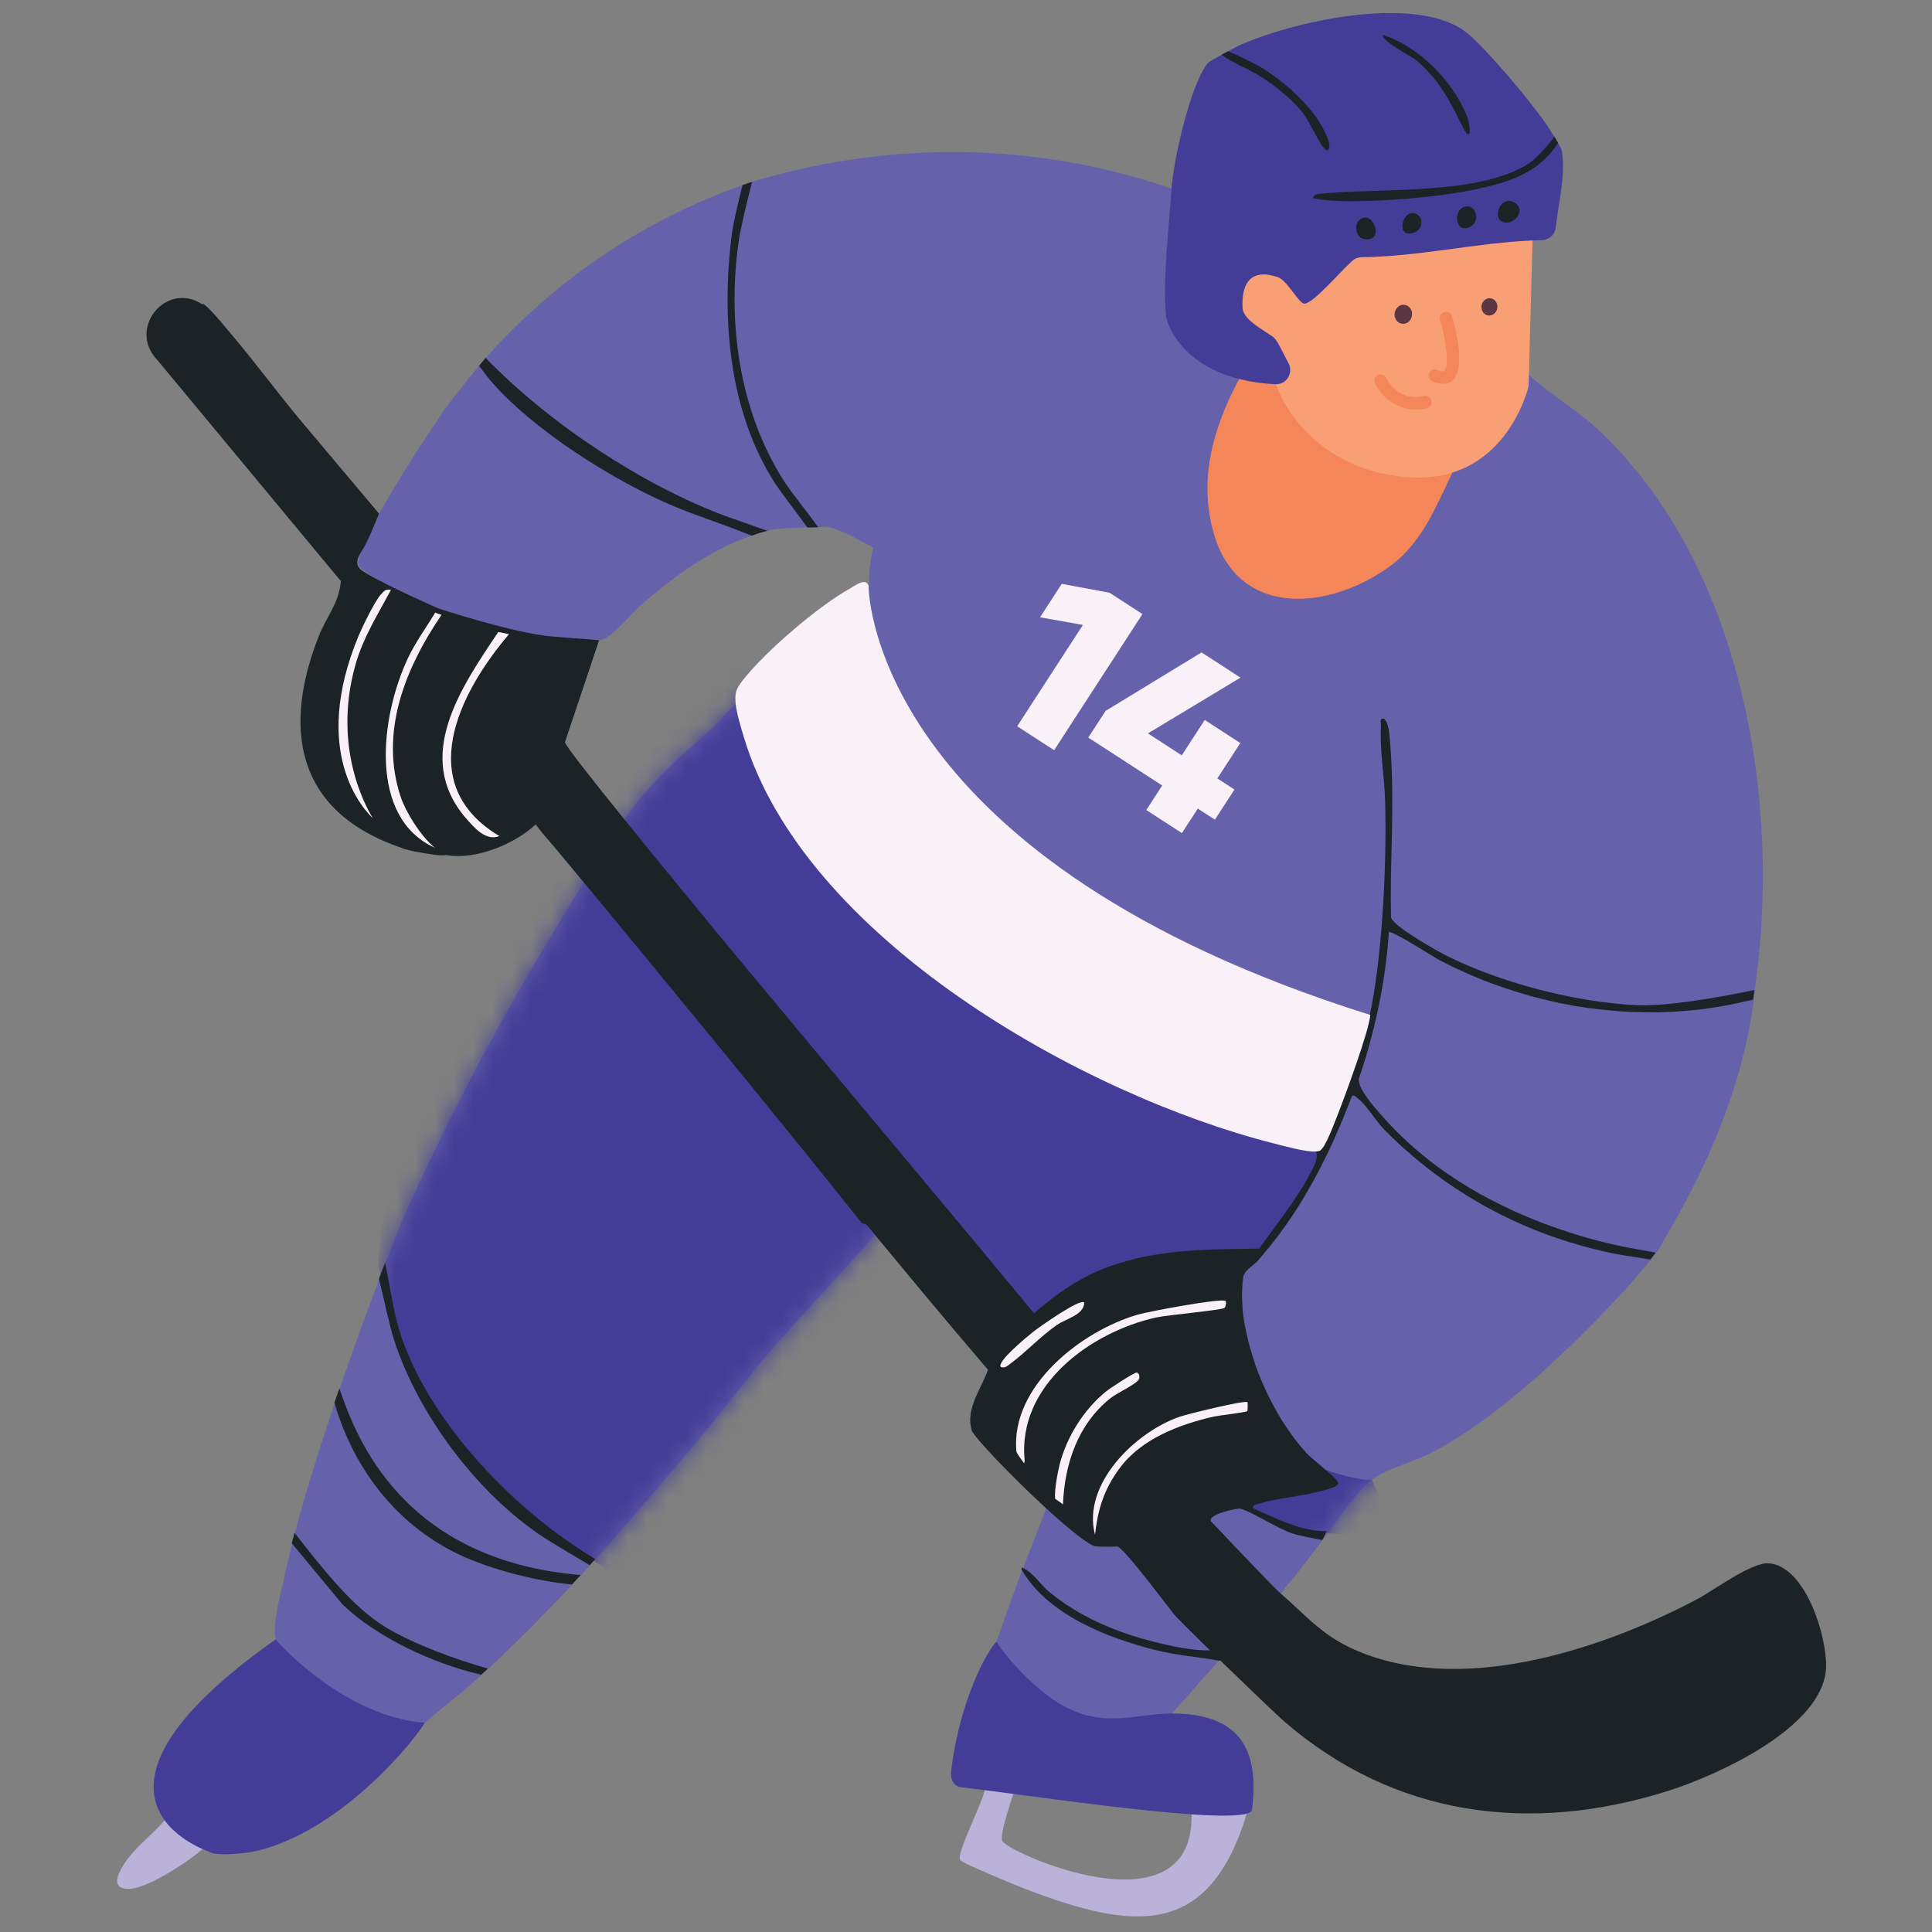 <svg width="100" height="100" viewBox="0 0 100 100" fill="none" xmlns="http://www.w3.org/2000/svg">
<rect x="0" y="0" width="100" height="100" fill="#808080" stroke="none"/>
<g clip-path="url(#clip0_361_23480)">
<path d="M8.635 94.078C7.958 94.942 6.965 95.593 6.388 96.534C6.074 97.045 5.735 97.78 6.684 97.77C7.632 97.76 9.912 96.273 10.599 95.594C10.257 95.4 8.809 94.303 8.633 94.073L8.635 94.078Z" fill="#BAB2D8"/>
<path d="M22.832 21.441C23.457 20.582 24.117 19.75 24.798 18.933C24.887 18.823 24.982 18.712 25.073 18.607C25.073 18.607 25.071 18.602 25.07 18.598C25.095 18.573 25.118 18.544 25.138 18.522C25.174 18.483 25.21 18.445 25.247 18.406C25.258 18.392 25.273 18.371 25.287 18.361C28.852 14.42 33.317 11.387 38.434 9.586C38.599 9.528 38.764 9.47 38.931 9.417L38.937 9.399C39.04 9.366 39.139 9.34 39.239 9.314C39.249 9.311 39.254 9.309 39.264 9.306C46.214 7.3 53.526 7.369 60.394 9.679C60.394 9.679 60.394 9.679 60.396 9.684C60.474 9.708 60.558 9.735 60.638 9.764C60.638 9.78 60.637 9.796 60.637 9.812C62.819 10.957 79.081 19.353 79.134 19.401C79.329 19.588 79.55 19.772 79.788 19.961C80.737 20.714 81.932 21.496 82.68 22.199C82.804 22.317 82.933 22.433 83.054 22.556C83.431 22.928 83.798 23.315 84.148 23.717C90.357 30.758 92.109 41.839 90.876 50.847C90.864 50.981 90.848 51.116 90.836 51.249C90.817 51.412 90.8 51.58 90.777 51.744C90.167 56.422 88.265 60.559 86.111 64.208C86.101 64.211 86.099 64.222 86.091 64.231C86.08 64.315 85.957 64.522 85.734 64.826C85.654 64.932 85.563 65.053 85.458 65.184C83.612 67.507 78.104 73.262 73.882 75.292C72.973 75.733 71.835 75.997 71.007 76.591C70.258 77.126 69.072 78.921 68.472 79.69C67.825 80.545 67.197 81.41 66.484 82.211C66.484 82.211 66.487 82.221 66.488 82.225C66.478 82.261 66.422 82.339 66.324 82.456C65.669 83.238 63.284 85.635 63.052 85.926C63.069 85.926 63.086 85.931 63.104 85.936L62.833 86.239L60.649 88.708C60.611 88.709 60.073 89.567 60.036 89.568C57.897 89.442 56.053 89.359 54.18 88.197C52.974 87.45 52.198 86.626 51.401 85.479C51.45 85.344 51.504 85.176 51.577 84.979C51.876 84.133 52.32 82.861 52.54 82.261C52.603 82.084 52.733 81.729 52.926 81.246C52.936 81.21 52.951 81.173 52.966 81.135C53.272 80.346 53.7 79.242 54.171 78.037C54.333 77.629 54.5 77.202 54.668 76.776C55.086 75.712 55.514 74.624 55.909 73.639C55.896 73.616 55.88 73.599 55.865 73.572C55.54 73.091 55.029 72.269 54.457 71.337C54.387 71.219 54.31 71.097 54.234 70.975C53.967 70.546 53.693 70.093 53.422 69.649C53.333 69.504 53.244 69.359 53.161 69.218C52.268 67.755 51.45 66.442 51.166 66.094C49.904 64.575 48.498 63.114 47.236 61.595C46.69 62.293 46.034 63.07 45.324 63.88C43.049 66.47 40.228 69.401 38.864 71.149C36.855 73.725 34.754 76.216 32.619 78.669C32.425 78.893 31.771 79.658 30.823 80.706C30.727 80.813 30.636 80.917 30.535 81.025C30.386 81.186 30.234 81.353 30.073 81.529C29.924 81.69 29.77 81.853 29.618 82.02C28.366 83.354 26.85 84.913 25.27 86.373C25.153 86.48 25.041 86.586 24.927 86.687C24.633 86.954 24.339 87.22 24.042 87.477L24.037 87.479C23.333 88.054 22.627 88.604 22.004 89.164C21.926 89.156 21.843 89.15 21.765 89.143C19.634 88.939 17.585 88.023 15.926 86.684C15.671 86.479 14.728 85.708 14.597 85.517C14.578 85.491 14.38 85.056 14.292 84.846C14.276 84.797 14.261 84.764 14.257 84.755C14.142 84.137 14.374 83.03 14.646 81.981C14.777 81.323 14.937 80.617 15.128 79.875C15.174 79.698 15.221 79.521 15.267 79.344C15.279 79.281 15.297 79.216 15.314 79.151C15.87 77.075 16.591 74.785 17.334 72.597C17.417 72.348 17.5 72.1 17.588 71.85C18.323 69.723 19.052 67.728 19.64 66.178C19.752 65.883 19.861 65.6 19.963 65.34C20.451 64.07 20.797 63.22 20.883 63.03C22.598 59.158 24.634 55.168 26.736 51.492C27.413 50.303 28.904 47.784 30.254 45.602C31.068 44.283 31.834 43.088 32.334 42.382C32.354 42.36 32.368 42.334 32.383 42.313C33.043 41.362 33.857 40.486 34.678 39.668C35.531 38.812 36.575 38.015 37.431 37.137C37.436 37.065 37.687 36.801 38.106 36.419C39.939 34.733 44.891 30.696 44.993 30.323L44.99 30.313C44.992 30.08 44.987 29.844 44.996 29.619C45.017 29.174 45.121 28.768 45.182 28.332C44.463 27.96 43.691 27.487 42.88 27.269C42.752 27.272 42.58 27.278 42.377 27.283C42.21 27.287 42.021 27.288 41.824 27.297C41.057 27.319 40.16 27.355 39.75 27.459C39.475 27.53 39.205 27.616 38.937 27.707C36.776 28.448 34.821 29.866 33.149 31.344C32.656 31.782 31.634 33.075 31.051 33.131C30.611 33.174 28.808 33.407 26.176 32.665C20.918 31.184 18.794 29.556 18.596 29.343C18.01 28.708 22.122 22.456 22.871 21.428L22.832 21.441Z" fill="#6661AB"/>
<mask id="mask0_361_23480" style="mask-type:luminance" maskUnits="userSpaceOnUse" x="14" y="7" width="78" height="83">
<path d="M22.832 21.441C23.457 20.582 24.117 19.75 24.798 18.933C24.887 18.823 24.982 18.712 25.073 18.607C25.073 18.607 25.071 18.602 25.07 18.598C25.095 18.573 25.118 18.544 25.138 18.522C25.174 18.483 25.21 18.445 25.247 18.406C25.258 18.392 25.273 18.371 25.287 18.361C28.852 14.42 33.317 11.387 38.434 9.586C38.599 9.528 38.764 9.47 38.931 9.417L38.937 9.399C39.04 9.366 39.139 9.34 39.239 9.314C39.249 9.311 39.254 9.309 39.264 9.306C46.214 7.3 53.526 7.369 60.394 9.679C60.394 9.679 60.394 9.679 60.396 9.684C60.474 9.708 60.558 9.735 60.638 9.764C60.638 9.78 60.637 9.796 60.637 9.812C62.819 10.957 79.081 19.353 79.134 19.401C79.329 19.588 79.55 19.772 79.788 19.961C80.737 20.714 81.932 21.496 82.68 22.199C82.804 22.317 82.933 22.433 83.054 22.556C83.431 22.928 83.798 23.315 84.148 23.717C90.357 30.758 92.109 41.839 90.876 50.847C90.864 50.981 90.848 51.116 90.836 51.249C90.817 51.412 90.8 51.58 90.777 51.744C90.167 56.422 88.265 60.559 86.111 64.208C86.101 64.211 86.099 64.222 86.091 64.231C86.08 64.315 85.957 64.522 85.734 64.826C85.654 64.932 85.563 65.053 85.458 65.184C83.612 67.507 78.104 73.262 73.882 75.292C72.973 75.733 71.835 75.997 71.007 76.591C70.258 77.126 69.072 78.921 68.472 79.69C67.825 80.545 67.197 81.41 66.484 82.211C66.484 82.211 66.487 82.221 66.488 82.225C66.478 82.261 66.422 82.339 66.324 82.456C65.669 83.238 63.284 85.635 63.052 85.926C63.069 85.926 63.086 85.931 63.104 85.936L62.833 86.239L60.649 88.708C60.611 88.709 60.073 89.567 60.036 89.568C57.897 89.442 56.053 89.359 54.18 88.197C52.974 87.45 52.198 86.626 51.401 85.479C51.45 85.344 51.504 85.176 51.577 84.979C51.876 84.133 52.32 82.861 52.54 82.261C52.603 82.084 52.733 81.729 52.926 81.246C52.936 81.21 52.951 81.173 52.966 81.135C53.272 80.346 53.7 79.242 54.171 78.037C54.333 77.629 54.5 77.202 54.668 76.776C55.086 75.712 55.514 74.624 55.909 73.639C55.896 73.616 55.88 73.599 55.865 73.572C55.54 73.091 55.029 72.269 54.457 71.337C54.387 71.219 54.31 71.097 54.234 70.975C53.967 70.546 53.693 70.093 53.422 69.649C53.333 69.504 53.244 69.359 53.161 69.218C52.268 67.755 51.45 66.442 51.166 66.094C49.904 64.575 48.498 63.114 47.236 61.595C46.69 62.293 46.034 63.07 45.324 63.88C43.049 66.47 40.228 69.401 38.864 71.149C36.855 73.725 34.754 76.216 32.619 78.669C32.425 78.893 31.771 79.658 30.823 80.706C30.727 80.813 30.636 80.917 30.535 81.025C30.386 81.186 30.234 81.353 30.073 81.529C29.924 81.69 29.77 81.853 29.618 82.02C28.366 83.354 26.85 84.913 25.27 86.373C25.153 86.48 25.041 86.586 24.927 86.687C24.633 86.954 24.339 87.22 24.042 87.477L24.037 87.479C23.333 88.054 22.627 88.604 22.004 89.164C21.926 89.156 21.843 89.15 21.765 89.143C19.634 88.939 17.585 88.023 15.926 86.684C15.671 86.479 14.728 85.708 14.597 85.517C14.578 85.491 14.38 85.056 14.292 84.846C14.276 84.797 14.261 84.764 14.257 84.755C14.142 84.137 14.374 83.03 14.646 81.981C14.777 81.323 14.937 80.617 15.128 79.875C15.174 79.698 15.221 79.521 15.267 79.344C15.279 79.281 15.297 79.216 15.314 79.151C15.87 77.075 16.591 74.785 17.334 72.597C17.417 72.348 17.5 72.1 17.588 71.85C18.323 69.723 19.052 67.728 19.64 66.178C19.752 65.883 19.861 65.6 19.963 65.34C20.451 64.07 20.797 63.22 20.883 63.03C22.598 59.158 24.634 55.168 26.736 51.492C27.413 50.303 28.904 47.784 30.254 45.602C31.068 44.283 31.834 43.088 32.334 42.382C32.354 42.36 32.368 42.334 32.383 42.313C33.043 41.362 33.857 40.486 34.678 39.668C35.531 38.812 36.575 38.015 37.431 37.137C37.436 37.065 37.687 36.801 38.106 36.419C39.939 34.733 44.891 30.696 44.993 30.323L44.99 30.313C44.992 30.08 44.987 29.844 44.996 29.619C45.017 29.174 45.121 28.768 45.182 28.332C44.463 27.96 43.691 27.487 42.88 27.269C42.752 27.272 42.58 27.278 42.377 27.283C42.21 27.287 42.021 27.288 41.824 27.297C41.057 27.319 40.16 27.355 39.75 27.459C39.475 27.53 39.205 27.616 38.937 27.707C36.776 28.448 34.821 29.866 33.149 31.344C32.656 31.782 31.634 33.075 31.051 33.131C30.611 33.174 28.808 33.407 26.176 32.665C20.918 31.184 18.794 29.556 18.596 29.343C18.01 28.708 22.122 22.456 22.871 21.428L22.832 21.441Z" fill="white"/>
</mask>
<g mask="url(#mask0_361_23480)">
<path d="M19.565 65.467C19.565 65.467 20.545 69.363 20.839 70.167C21.133 70.971 24.154 76.473 27.984 78.992C31.814 81.51 32.559 81.982 32.559 81.982L47.781 65.008L55.862 73.562L65.809 78.596C65.809 78.596 68.051 79.879 72.163 79.219L71.011 76.584C71.011 76.584 69.242 76.925 62.822 73.321L63.91 65.333C63.91 65.333 64.946 65.75 66.452 63.329C67.959 60.908 68.785 59.001 68.785 59.001L37.993 34.124C37.993 34.124 20.041 52.481 19.567 65.472L19.565 65.467Z" fill="#443D98"/>
</g>
<path d="M50.985 92.588C50.92 93.182 49.481 95.933 49.699 96.28C49.798 96.438 52.704 97.634 53.129 97.796C58.59 99.866 62.581 100.44 64.558 93.786C64.613 93.601 62.231 93.851 61.674 93.817C61.87 100.11 52.522 96.058 51.898 95.321C51.656 95.036 52.512 92.73 52.496 92.713C52.433 92.668 51.249 92.618 50.985 92.588Z" fill="#BAB2D8"/>
<path d="M62.638 26.829C62.684 27.09 62.752 27.355 62.825 27.619C64.12 32.08 68.911 31.567 72.015 29.254C72.845 28.633 73.463 27.804 73.979 26.893C74.279 26.359 74.771 25.338 75.161 24.489C74.34 24.188 64.943 17.805 64.943 17.805C64.925 17.832 64.159 19.574 64.142 19.606C62.938 21.871 62.161 24.276 62.642 26.823L62.638 26.829Z" fill="#F58659"/>
<path d="M10.795 95.835C11.176 96.114 12.839 95.92 13.35 95.79C17.8 94.682 21.575 89.939 21.983 89.165C17.92 88.873 14.488 85.157 14.272 84.853C2.508 93.144 10.764 95.807 10.8 95.833L10.795 95.835Z" fill="#443D98"/>
<path d="M51.574 84.97C50.754 85.896 49.557 88.71 49.227 91.72C49.186 92.101 49.362 92.466 49.743 92.507C52.832 92.85 64.377 94.645 64.799 93.71C65.216 90.483 64.121 88.69 60.649 88.691C60.612 88.692 60.572 88.689 60.535 88.69C58.577 88.756 57.326 89.365 55.342 88.449C53.549 87.624 51.689 85.279 51.582 84.962L51.574 84.97Z" fill="#443D98"/>
<path d="M79.341 11.839L79.12 19.984C79.12 19.984 77.958 25.156 72.754 24.692C67.549 24.228 65.927 20.012 65.989 19.527C66.051 19.042 66.846 18.6 64.333 16.549C61.82 14.498 63.509 12.398 64.335 12.324C65.161 12.251 75.528 7.844 77.604 9.849C79.681 11.855 79.341 11.839 79.341 11.839Z" fill="#F89F75"/>
<path d="M60.352 16.345C60.177 14.35 60.513 11.734 60.639 9.752C60.737 8.309 61.627 4.273 62.553 3.221C62.566 3.211 62.872 3.033 63.231 2.837C63.342 2.775 63.456 2.712 63.566 2.65C63.936 2.451 64.269 2.275 64.328 2.272C67.234 1.018 73.476 -0.303 75.954 1.721C76.845 2.449 79.13 5.091 80.129 6.564C80.141 6.603 80.293 6.825 80.454 7.077C80.521 7.185 80.59 7.299 80.65 7.404C80.752 7.588 80.838 7.755 80.85 7.843C81.036 9.126 80.668 10.47 80.528 11.764C80.489 12.133 80.185 12.419 79.815 12.429C79.654 12.432 79.487 12.436 79.323 12.445C76.368 12.574 73.45 13.281 70.475 13.313C70.297 13.316 70.128 13.38 69.998 13.497C69.316 14.109 67.956 15.732 67.508 15.717C67.211 15.704 66.6 14.443 66.093 14.329C65.919 14.292 64.212 13.602 64.314 15.928C64.335 16.419 64.974 16.832 65.467 17.156C66.126 17.596 65.919 17.321 66.695 18.805C66.885 19.166 66.743 19.585 66.437 19.779C66.328 19.846 66.196 19.888 66.055 19.89C66.039 19.89 66.028 19.888 66.016 19.886C65.308 19.852 64.682 19.754 64.134 19.614C62.434 19.182 61.469 18.342 60.941 17.617C60.498 17.007 60.363 16.482 60.352 16.345Z" fill="#443D98"/>
<path d="M10.514 15.722C10.899 15.978 11.689 16.965 12.018 17.353C13.222 18.776 14.339 20.297 15.531 21.73C16.082 22.393 19.603 26.557 19.608 26.571C19.623 26.62 19.57 26.708 19.551 26.752C19.521 26.826 19.486 26.902 19.455 26.977C19.388 27.155 19.314 27.33 19.238 27.5C19.087 27.84 18.93 28.199 18.727 28.512C18.585 28.73 18.412 29.034 18.529 29.3C18.617 29.493 18.873 29.617 19.048 29.724C19.248 29.844 19.45 29.953 19.658 30.06C20.145 30.316 20.637 30.555 21.133 30.786C21.539 30.976 21.951 31.164 22.36 31.347C22.467 31.395 22.581 31.445 22.688 31.492C22.688 31.492 26.111 32.615 28.114 32.892C28.165 32.897 28.368 32.925 28.418 32.93C28.423 32.928 28.428 32.927 28.435 32.93C28.58 32.944 28.72 32.959 28.863 32.967C29.013 32.979 29.162 32.991 29.307 33.004C29.662 33.032 30.011 33.056 30.366 33.084C30.581 33.097 30.794 33.121 31.01 33.138L29.243 38.411C29.246 38.573 30.64 40.336 32.298 42.388C33.968 44.458 35.913 46.814 36.992 48.131C37.513 48.766 38.044 49.398 38.564 50.027C41.026 52.992 43.498 55.948 45.967 58.9C46.79 59.887 47.611 60.87 48.432 61.853C48.99 62.519 49.544 63.187 50.102 63.853C50.206 63.976 50.31 64.1 50.408 64.22C50.512 64.344 50.616 64.468 50.722 64.596C50.979 64.91 51.239 65.216 51.495 65.529C52.17 66.342 52.845 67.155 53.517 67.975C54.708 66.941 55.908 66.105 57.37 65.569C57.534 65.506 57.696 65.455 57.863 65.402C58.006 65.356 58.15 65.316 58.289 65.277C58.309 65.271 58.323 65.266 58.343 65.26C58.484 65.226 58.623 65.187 58.763 65.153C58.778 65.148 58.793 65.144 58.807 65.139C58.943 65.107 59.081 65.079 59.216 65.047L59.221 65.045C59.221 65.045 59.273 65.04 59.295 65.038C59.416 65.011 59.543 64.986 59.672 64.967C59.804 64.941 59.94 64.925 60.074 64.904C60.115 64.896 60.156 64.889 60.203 64.885C60.296 64.871 60.384 64.859 60.477 64.846C60.57 64.832 60.665 64.824 60.753 64.812C60.779 64.809 60.806 64.806 60.832 64.803C60.952 64.792 61.078 64.779 61.199 64.768L61.209 64.765C61.331 64.758 61.452 64.747 61.574 64.74C61.711 64.729 61.85 64.723 61.987 64.712C62.124 64.701 62.263 64.694 62.396 64.69C62.551 64.684 62.705 64.673 62.856 64.673C62.871 64.668 62.887 64.669 62.899 64.67L62.969 64.67C63.243 64.664 63.51 64.654 63.779 64.65C63.929 64.645 64.086 64.644 64.242 64.643C64.553 64.636 64.867 64.634 65.173 64.628C66.064 63.382 67.145 62.038 67.848 60.678C67.984 60.408 68.288 59.884 68.104 59.596C68.302 59.571 68.312 59.568 68.434 59.41C68.695 59.089 69.18 57.777 69.361 57.309C69.37 57.284 69.382 57.253 69.397 57.216C69.448 57.086 69.517 56.897 69.607 56.652C70 55.542 70.692 53.483 70.904 52.518C71.489 49.801 71.797 45.143 71.693 41.434C71.657 40.147 71.414 38.926 71.477 37.608C71.485 37.432 71.374 37.149 71.651 37.207C71.846 37.41 71.896 37.821 71.923 38.094C71.983 38.707 72.025 39.538 72.046 40.164C72.129 42.599 71.935 45.051 72.001 47.485C72.08 47.92 74.377 49.222 74.89 49.476C75.481 49.769 76.116 50.048 76.781 50.302C79.281 51.259 82.208 51.907 84.69 52.026C86.228 52.099 88.757 51.667 90.802 51.244C90.783 51.407 90.766 51.574 90.743 51.739C90.426 51.813 90.184 51.868 90.117 51.878C90.005 51.903 89.894 51.928 89.783 51.952C89.682 51.974 89.585 51.993 89.484 52.015C89.428 52.027 89.378 52.038 89.321 52.045C89.306 52.05 89.291 52.054 89.28 52.053L88.973 52.107C88.943 52.117 88.915 52.115 88.891 52.122C88.7 52.151 88.514 52.178 88.323 52.206C88.296 52.209 88.272 52.217 88.246 52.219C88.136 52.233 88.022 52.247 87.913 52.261C87.886 52.264 87.865 52.265 87.839 52.268C87.808 52.272 87.777 52.277 87.745 52.276C87.576 52.292 87.403 52.309 87.229 52.321C87.219 52.324 87.209 52.328 87.198 52.326C87.035 52.34 86.87 52.349 86.712 52.361C86.611 52.367 86.504 52.373 86.402 52.373C86.359 52.376 86.322 52.377 86.279 52.38C86.134 52.383 85.984 52.387 85.841 52.395C85.673 52.395 85.502 52.4 85.327 52.396C85.187 52.398 85.05 52.392 84.913 52.387C84.832 52.386 84.76 52.382 84.68 52.386C84.662 52.381 84.641 52.382 84.62 52.383C84.495 52.38 84.363 52.373 84.236 52.365C84.153 52.359 84.076 52.356 83.988 52.352C83.912 52.349 83.823 52.345 83.745 52.337C83.685 52.335 83.623 52.327 83.561 52.32C83.439 52.31 83.322 52.299 83.205 52.287C83.15 52.283 83.093 52.274 83.037 52.27C82.892 52.257 82.746 52.239 82.595 52.222C82.448 52.204 82.295 52.182 82.149 52.164C82.108 52.155 82.058 52.149 82.019 52.145C81.866 52.124 81.711 52.097 81.563 52.074C81.14 52.003 80.719 51.921 80.303 51.821C80.186 51.793 80.07 51.765 79.953 51.737C79.876 51.718 79.793 51.696 79.719 51.682C79.618 51.655 79.512 51.629 79.412 51.601C79.371 51.593 79.335 51.582 79.3 51.572L79.295 51.574C79.145 51.529 78.998 51.49 78.853 51.444C78.688 51.399 78.525 51.348 78.363 51.297C78.352 51.295 78.34 51.293 78.332 51.285C78.157 51.227 77.983 51.174 77.813 51.115C77.66 51.06 77.509 51.011 77.362 50.955C77.326 50.945 77.282 50.927 77.247 50.916C77.222 50.908 77.196 50.894 77.172 50.886C77.044 50.84 76.921 50.793 76.791 50.742C76.593 50.664 76.394 50.582 76.2 50.498C76.005 50.413 75.811 50.329 75.615 50.24C75.438 50.161 75.266 50.081 75.098 49.994C74.888 49.893 74.68 49.786 74.473 49.679C74.187 49.526 72.014 48.119 71.888 48.251C71.712 50.844 71.167 53.397 70.33 55.848C70.308 56.391 71.115 57.28 71.489 57.708C71.626 57.864 71.767 58.02 71.907 58.17C71.995 58.261 72.084 58.352 72.174 58.447C72.286 58.563 72.399 58.678 72.519 58.786C72.523 58.796 72.529 58.799 72.537 58.808C72.616 58.885 72.7 58.961 72.777 59.034C72.833 59.092 72.893 59.143 72.952 59.195C73.158 59.383 73.368 59.566 73.585 59.74C73.618 59.773 73.659 59.803 73.695 59.829C73.732 59.861 73.769 59.892 73.806 59.924C73.887 59.99 73.971 60.05 74.053 60.121C74.188 60.224 74.317 60.323 74.456 60.42C74.597 60.521 74.731 60.619 74.874 60.714C75.007 60.807 75.138 60.895 75.275 60.987C75.31 61.014 75.344 61.035 75.385 61.06C75.412 61.078 75.44 61.097 75.467 61.115C75.487 61.125 75.501 61.137 75.527 61.15C75.541 61.162 75.561 61.172 75.58 61.182C75.661 61.232 75.743 61.287 75.831 61.34C75.986 61.437 76.146 61.532 76.311 61.625C76.325 61.637 76.345 61.647 76.364 61.657C76.372 61.665 76.384 61.667 76.392 61.675C76.405 61.682 76.419 61.694 76.432 61.7C76.444 61.702 76.452 61.71 76.46 61.719C76.547 61.772 76.633 61.821 76.722 61.862C76.801 61.907 76.885 61.951 76.963 61.991C77.029 62.03 77.1 62.066 77.17 62.098C77.183 62.105 77.192 62.118 77.209 62.118C77.212 62.128 77.228 62.129 77.235 62.132C77.246 62.134 77.256 62.147 77.267 62.149C77.429 62.232 77.597 62.319 77.757 62.398C77.772 62.41 77.79 62.415 77.803 62.422C77.976 62.507 78.148 62.588 78.324 62.667C78.418 62.707 78.507 62.749 78.601 62.79C78.614 62.796 78.627 62.803 78.639 62.805C78.726 62.842 78.809 62.88 78.896 62.917C78.966 62.949 79.028 62.973 79.096 63C79.204 63.052 79.314 63.093 79.426 63.138C79.606 63.211 79.786 63.283 79.969 63.349C80.111 63.402 80.251 63.454 80.391 63.502C80.513 63.544 80.634 63.587 80.756 63.629C80.891 63.678 81.029 63.721 81.162 63.765C81.266 63.803 81.368 63.835 81.468 63.862C81.477 63.871 81.488 63.872 81.499 63.874C81.595 63.903 81.686 63.934 81.782 63.963C81.936 64.006 82.092 64.053 82.246 64.096C82.288 64.11 82.335 64.122 82.376 64.131C82.507 64.17 82.636 64.199 82.761 64.235C82.925 64.275 83.089 64.315 83.253 64.355C83.404 64.388 83.557 64.426 83.708 64.459C83.731 64.462 83.749 64.467 83.771 64.471C83.929 64.507 84.08 64.54 84.235 64.567C84.334 64.589 84.438 64.61 84.54 64.626C84.545 64.625 84.552 64.628 84.556 64.627C84.579 64.63 84.597 64.635 84.62 64.639C84.649 64.646 84.678 64.653 84.706 64.655C84.872 64.683 85.044 64.715 85.21 64.743C85.261 64.749 85.451 64.786 85.7 64.836C85.62 64.943 85.528 65.064 85.424 65.194C84.674 65.065 83.895 64.962 83.599 64.899C83.396 64.855 83.188 64.813 82.983 64.765C82.884 64.742 82.784 64.715 82.684 64.692C82.533 64.659 82.385 64.62 82.238 64.58C82.074 64.54 81.913 64.494 81.752 64.448C81.729 64.445 81.712 64.439 81.692 64.429C81.579 64.395 81.46 64.363 81.351 64.327C81.32 64.315 81.281 64.311 81.251 64.299C81.113 64.257 80.968 64.211 80.829 64.163C80.709 64.126 80.592 64.082 80.472 64.044C80.326 63.993 80.18 63.942 80.039 63.89C79.893 63.839 79.75 63.782 79.607 63.724C79.341 63.62 79.08 63.513 78.823 63.401C78.716 63.353 78.609 63.306 78.501 63.254C78.369 63.199 78.241 63.137 78.113 63.075C77.993 63.021 77.877 62.961 77.757 62.907C77.755 62.902 77.744 62.9 77.743 62.895C77.741 62.89 77.738 62.897 77.73 62.889C77.728 62.884 77.727 62.879 77.717 62.882C77.62 62.832 77.511 62.779 77.414 62.729C77.179 62.604 76.945 62.478 76.715 62.351C76.61 62.293 76.503 62.23 76.396 62.166C76.277 62.096 76.151 62.023 76.029 61.947C75.787 61.797 75.543 61.642 75.31 61.489C75.192 61.408 75.076 61.331 74.958 61.25C74.855 61.18 74.752 61.11 74.647 61.035C74.611 61.009 74.577 60.987 74.547 60.959C74.545 60.954 74.534 60.952 74.526 60.944C74.435 60.881 74.348 60.811 74.258 60.748C74.087 60.618 73.916 60.489 73.748 60.353C73.645 60.267 73.538 60.187 73.435 60.101C73.334 60.02 73.237 59.937 73.141 59.854C73.126 59.843 73.113 59.836 73.102 59.818C73.007 59.74 72.917 59.66 72.826 59.581C72.639 59.419 72.458 59.255 72.279 59.084C72.068 58.881 71.859 58.682 71.652 58.473C71.263 58.083 70.661 57.111 70.267 56.842C70.171 56.775 70.151 56.679 69.981 56.722C69.908 56.918 69.83 57.116 69.754 57.302C69.709 57.414 69.663 57.526 69.618 57.638C69.618 57.638 69.618 57.638 69.619 57.643C69.525 57.873 69.43 58.103 69.329 58.33C69.255 58.505 69.181 58.68 69.102 58.857C69.028 59.032 68.947 59.203 68.867 59.375C68.806 59.508 68.744 59.636 68.679 59.77C68.665 59.796 68.649 59.828 68.635 59.854C68.622 59.88 68.613 59.904 68.595 59.932C68.53 60.066 68.464 60.201 68.394 60.337C68.375 60.38 68.352 60.426 68.327 60.466C68.272 60.581 68.21 60.693 68.153 60.803C68.017 61.057 67.882 61.311 67.733 61.558C67.73 61.565 67.727 61.571 67.72 61.584C67.717 61.591 67.708 61.599 67.707 61.61C67.658 61.696 67.605 61.783 67.555 61.864C67.541 61.89 67.526 61.911 67.513 61.937C67.471 62.009 67.426 62.089 67.378 62.158C67.336 62.231 67.29 62.305 67.243 62.38C67.143 62.541 67.041 62.698 66.935 62.856C66.833 63.013 66.727 63.171 66.615 63.331C66.502 63.486 66.394 63.639 66.281 63.794C66.168 63.949 66.049 64.101 65.934 64.251C65.817 64.407 65.696 64.554 65.57 64.702C65.531 64.752 65.492 64.797 65.452 64.842C65.447 64.844 65.445 64.855 65.437 64.863C65.333 64.994 65.225 65.115 65.119 65.24C64.996 65.382 64.827 65.496 64.68 65.629C64.624 65.674 64.574 65.722 64.535 65.767C64.518 65.783 64.507 65.798 64.495 65.812C64.459 65.851 64.425 65.899 64.403 65.949C64.393 65.969 64.387 65.982 64.382 66C64.363 66.043 64.346 66.092 64.345 66.141C64.311 66.406 64.292 66.688 64.288 66.965C64.288 67.084 64.288 67.203 64.295 67.325C64.295 67.341 64.296 67.363 64.297 67.384C64.302 67.501 64.312 67.617 64.317 67.735C64.321 67.782 64.326 67.829 64.33 67.877C64.338 67.955 64.347 68.033 64.357 68.117C64.37 68.189 64.378 68.267 64.39 68.339C64.404 68.432 64.417 68.525 64.435 68.616C64.457 68.734 64.483 68.85 64.509 68.966C64.515 68.986 64.516 69.007 64.521 69.022C64.55 69.148 64.579 69.274 64.609 69.4C64.643 69.54 64.68 69.674 64.719 69.814C64.76 69.941 64.795 70.07 64.836 70.198C64.848 70.237 64.861 70.277 64.873 70.316C64.891 70.37 64.908 70.424 64.925 70.478C64.942 70.532 64.959 70.586 64.978 70.645C65.003 70.724 65.03 70.807 65.064 70.883C65.093 70.971 65.129 71.051 65.162 71.138C65.239 71.33 65.316 71.522 65.403 71.71C65.436 71.797 65.473 71.877 65.514 71.956C65.557 72.056 65.603 72.15 65.65 72.248C65.719 72.378 65.781 72.504 65.847 72.629C65.914 72.754 65.982 72.884 66.052 73.002C66.056 73.012 66.057 73.017 66.059 73.022C66.124 73.141 66.192 73.255 66.261 73.368C66.315 73.454 66.366 73.546 66.425 73.63C66.467 73.692 66.505 73.761 66.55 73.817C66.646 73.965 66.745 74.107 66.844 74.248C66.89 74.309 66.933 74.377 66.978 74.433C67.034 74.507 67.089 74.576 67.143 74.645C67.307 74.853 67.472 75.049 67.644 75.232C67.917 75.53 69.239 76.542 69.266 76.745C69.294 76.952 68.758 77.068 68.589 77.117C68.501 77.145 68.412 77.173 68.321 77.191C68.223 77.222 68.121 77.244 68.019 77.26L67.767 77.319C67.767 77.319 67.747 77.325 67.737 77.328C67.59 77.359 67.446 77.383 67.296 77.404C67.076 77.441 66.855 77.479 66.634 77.517C66.505 77.536 66.373 77.562 66.249 77.58C66.249 77.58 66.244 77.582 66.239 77.583C66.152 77.6 66.066 77.617 65.979 77.633C65.907 77.645 65.837 77.662 65.765 77.674C65.674 77.693 65.584 77.716 65.494 77.739C65.445 77.755 65.394 77.766 65.345 77.781C65.281 77.802 65.212 77.823 65.142 77.84C65.014 77.881 64.862 77.88 64.844 78.059C65.302 78.26 65.762 78.481 66.235 78.677C66.299 78.705 66.362 78.734 66.428 78.756C66.49 78.78 66.547 78.805 66.602 78.825C66.785 78.891 66.962 78.954 67.144 79.015C67.215 79.036 67.286 79.056 67.363 79.075C67.441 79.099 67.517 79.118 67.603 79.134C67.649 79.141 67.691 79.155 67.737 79.162C67.79 79.177 67.847 79.186 67.904 79.195C67.909 79.194 67.915 79.197 67.92 79.195C67.972 79.206 68.028 79.21 68.089 79.217C68.169 79.23 68.251 79.231 68.335 79.242C68.418 79.248 68.5 79.249 68.581 79.25L68.668 79.25C68.611 79.327 68.553 79.551 68.431 79.714C67.924 79.6 67.353 79.522 66.859 79.36C66.695 79.304 66.474 79.207 66.23 79.084C65.914 78.925 65.55 78.733 65.223 78.555C65.159 78.522 65.099 78.487 65.035 78.458C65.035 78.458 65.031 78.46 65.029 78.455C64.984 78.431 64.938 78.408 64.893 78.385C64.817 78.349 64.744 78.308 64.674 78.276C64.623 78.249 64.573 78.227 64.522 78.205C64.423 78.166 64.341 78.128 64.269 78.107C64.234 78.097 64.204 78.09 64.182 78.086C64.029 78.065 62.453 78.382 62.691 78.755C62.691 78.755 65.893 82.139 66.206 82.407C66.234 82.431 66.257 82.451 66.288 82.479C67.496 83.522 68.363 84.566 69.877 85.279C75.363 87.866 82.76 85.448 87.815 82.79C88.69 82.328 90.668 80.844 91.562 80.916C93.457 81.076 94.568 84.703 94.517 86.293C94.42 89.407 88.856 91.908 86.308 92.707C79.189 94.945 72.176 94.034 66.475 89.104C66.134 88.812 64.577 87.317 63.169 85.953C63.135 85.948 63.101 85.959 63.066 85.954C63.05 85.953 63.032 85.948 63.014 85.943C61.946 85.747 60.881 85.681 59.816 85.409C57.311 84.778 54.235 83.576 52.888 81.263C52.888 81.263 52.883 81.248 52.877 81.245C52.887 81.209 52.867 81.162 52.879 81.131C52.896 81.136 52.916 81.146 52.929 81.153C53.47 81.375 53.822 81.988 54.263 82.356C55.82 83.662 57.716 84.47 59.68 84.965C60.604 85.201 61.686 85.441 62.634 85.426C61.686 84.505 60.901 83.722 60.768 83.558C60.502 83.232 58.116 80.032 57.822 80.045C57.013 80.086 56.735 80.028 56.729 80.041C56.385 80.015 55.31 79.135 54.133 78.055C54.088 78.015 54.05 77.978 54.005 77.939C52.279 76.34 50.394 74.36 50.298 74.039C49.956 72.931 50.795 71.88 51.138 70.9C49.967 69.531 48.802 68.149 47.646 66.76C47.306 66.354 46.965 65.943 46.63 65.536C46.181 64.992 45.727 64.45 45.276 63.901C45.151 63.746 45.023 63.597 44.898 63.442C44.808 63.33 44.63 63.333 44.616 63.321C41.033 58.793 33.657 49.82 30.19 45.639C29.166 44.407 28.484 43.591 28.341 43.431C28.232 43.309 28.123 43.187 28.022 43.056C27.918 42.933 27.823 42.806 27.732 42.673C26.638 43.686 24.687 44.491 23.19 44.275C23.163 44.273 23.143 44.263 23.119 44.254C22.836 44.333 21.958 44.158 21.815 44.133C21.327 44.062 20.952 43.97 20.65 43.839C16.752 42.467 15.54 39.916 15.554 37.288C15.561 35.799 15.965 34.28 16.495 32.938C16.914 31.874 17.522 31.286 17.646 30.078C17.661 29.938 17.67 29.881 17.686 29.865C17.672 29.87 17.66 29.917 17.64 30.075L8.14 18.63C6.578 17.017 8.596 14.52 10.47 15.752L10.514 15.722Z" fill="#1C2327"/>
<path d="M18.368 28.864C18.368 28.864 18.37 28.853 18.373 28.846C18.373 28.846 18.372 28.858 18.368 28.864Z" fill="#1C2327"/>
<path d="M18.406 28.71C18.406 28.71 18.411 28.693 18.41 28.689C18.411 28.693 18.405 28.706 18.406 28.71Z" fill="#1C2327"/>
<path d="M18.35 28.978C18.35 28.978 18.356 28.944 18.361 28.926C18.343 29.023 18.321 29.123 18.3 29.227C18.307 29.197 18.314 29.168 18.322 29.144C18.331 29.087 18.346 29.033 18.357 28.981L18.35 28.978Z" fill="#1C2327"/>
<path d="M18.29 29.246C18.279 29.298 18.262 29.346 18.245 29.395C18.254 29.37 18.264 29.351 18.267 29.328C18.274 29.299 18.281 29.27 18.29 29.246Z" fill="#1C2327"/>
<path d="M18.22 29.468C18.22 29.468 18.225 29.451 18.229 29.444C18.212 29.493 18.19 29.543 18.166 29.588C18.166 29.588 18.166 29.588 18.17 29.581C18.191 29.547 18.206 29.51 18.22 29.468Z" fill="#1C2327"/>
<path d="M24.798 18.933C25.062 19.287 25.288 19.588 25.346 19.651C27.535 22.232 31.809 24.923 34.928 26.224C36.038 26.688 37.399 27.125 38.472 27.557C38.51 27.572 38.681 27.637 38.904 27.723C39.171 27.627 39.442 27.546 39.717 27.475C38.815 27.156 37.659 26.75 37.493 26.689C33.24 25.084 28.479 21.969 25.133 18.523C25.108 18.548 25.085 18.577 25.065 18.599C25.065 18.599 25.066 18.604 25.068 18.609C24.974 18.72 24.883 18.825 24.793 18.934L24.798 18.933Z" fill="#1C2327"/>
<path d="M38.432 9.581C38.199 10.532 37.953 11.562 37.892 12.014C37.322 16.376 37.697 21.33 40.164 25.088C40.477 25.562 41.207 26.497 41.794 27.306C41.993 27.302 42.181 27.297 42.347 27.292C41.805 26.507 41.003 25.567 40.537 24.834C38.259 21.227 37.636 16.666 38.236 12.483C38.322 11.855 38.635 10.56 38.925 9.414C38.758 9.467 38.591 9.52 38.432 9.581Z" fill="#1C2327"/>
<path d="M19.615 66.186C19.878 67.249 20.147 68.57 20.387 69.326C21.644 73.242 24.746 77.366 28.197 79.611C28.578 79.857 29.558 80.438 30.52 81.013C30.621 80.906 30.717 80.799 30.808 80.695C26.316 77.997 21.72 73.072 20.509 68.281C20.333 67.591 20.138 66.35 19.938 65.348C19.838 65.612 19.732 65.889 19.615 66.186Z" fill="#1C2327"/>
<path d="M17.309 72.604C17.849 74.504 19.398 78.203 23.424 80.297C25.018 81.125 27.535 81.812 29.6 82.015C29.753 81.847 29.906 81.685 30.055 81.524C20.777 80.749 18.399 74.313 17.565 71.863C17.482 72.111 17.397 72.354 17.309 72.604Z" fill="#1C2327"/>
<path d="M15.241 79.347C15.19 79.525 15.145 79.707 15.101 79.878L17.725 83.04C19.465 84.72 22.366 86.101 24.909 86.682C25.023 86.581 25.14 86.473 25.252 86.367C23.497 85.866 21.504 85.126 20.056 84.283C18.244 83.227 16.603 81.061 15.244 79.34L15.241 79.347Z" fill="#1C2327"/>
<path d="M67.951 10.26C68.881 10.445 69.95 10.424 70.909 10.395C72.649 10.339 74.73 10.147 76.433 9.789C78.101 9.437 79.659 8.931 80.622 7.434C80.63 7.426 80.643 7.417 80.65 7.404C80.59 7.299 80.521 7.185 80.454 7.077C80.036 7.632 79.506 8.211 79.149 8.449C76.606 10.129 71.344 9.721 68.359 10.027C68.18 10.046 67.998 10.05 67.951 10.26Z" fill="#1C2327"/>
<path d="M63.231 2.838C63.767 3.246 64.591 3.557 65.121 3.881C65.913 4.364 66.809 5.074 67.394 5.791C67.899 6.409 68.558 8.157 68.778 7.709C68.889 7.479 68.689 7.072 68.53 6.744C67.921 5.51 66.579 4.315 65.425 3.578C65.111 3.375 64.103 2.874 63.566 2.65C63.456 2.712 63.341 2.775 63.231 2.838Z" fill="#1C2327"/>
<path d="M71.604 1.802C71.355 2.038 73.106 2.952 73.275 3.093C75.217 4.692 75.715 7.124 76.039 6.935C76.139 6.876 76.021 6.216 75.933 6.006C75.156 4.144 73.519 2.485 71.599 1.803L71.604 1.802Z" fill="#1C2327"/>
<path d="M77.716 11.458C78.206 11.773 79.018 10.979 78.469 10.543C77.788 10.002 77.22 11.14 77.716 11.458Z" fill="#1C2327"/>
<path d="M76.023 10.693C75.198 10.583 75.208 12.143 76.069 11.755C76.594 11.518 76.446 10.748 76.023 10.693Z" fill="#1C2327"/>
<path d="M70.296 11.461C70.104 11.673 70.189 12.279 70.556 12.362C71.776 12.645 71.036 10.641 70.296 11.461Z" fill="#1C2327"/>
<path d="M73.385 11.122C72.583 10.609 72.164 12.451 73.214 12.03C73.66 11.851 73.656 11.295 73.385 11.122Z" fill="#1C2327"/>
<path d="M38.08 36.438C38.116 36.859 38.367 37.715 38.501 38.154C41.623 48.562 56.014 56.666 65.922 59.181C66.429 59.312 67.684 59.654 68.127 59.6C68.324 59.575 68.334 59.572 68.459 59.418C68.719 59.097 69.205 57.786 69.385 57.317C69.597 56.774 70.891 53.279 70.925 52.533C45.599 44.603 44.954 31.066 44.957 30.329C44.812 29.872 44.255 30.314 43.994 30.462C42.348 31.375 39.585 33.742 38.435 35.227C38.087 35.679 38.028 35.849 38.077 36.445L38.08 36.438Z" fill="#F9F1F7"/>
<path d="M24.11 42.338C24.524 42.823 25.148 43.56 25.846 43.273C21.386 40.609 23.742 35.878 26.346 32.827C26.164 32.782 25.981 32.748 25.791 32.712C23.88 35.564 21.378 39.156 24.105 42.339L24.11 42.338Z" fill="#F9F1F7"/>
<path d="M19.3 42.349C19.262 42.279 17.075 38.995 18.415 34.349C18.823 32.944 19.562 31.8 20.235 30.531C19.947 30.477 19.882 30.595 19.72 30.765C19.422 31.071 18.763 32.433 18.574 32.877C16.023 38.983 18.856 41.938 19.3 42.349Z" fill="#F9F1F7"/>
<path d="M22.523 43.892C21.737 43.261 20.976 41.956 20.748 41.271C19.622 37.919 20.97 34.592 22.853 31.824C22.741 31.794 22.627 31.76 22.528 31.705C22.063 32.486 21.517 33.217 21.125 34.044C19.682 37.089 19.046 42.348 22.526 43.886L22.523 43.892Z" fill="#F9F1F7"/>
<path d="M56.677 79.436C56.818 78.196 57.109 77.124 57.955 75.99C59.082 74.468 61.033 73.734 62.822 73.321C63.09 73.263 64.501 73.106 64.56 73.039C64.582 73.021 64.588 72.597 64.572 72.581C64.45 72.452 61.497 73.186 61.091 73.32C58.776 74.1 55.99 76.82 56.677 79.436Z" fill="#F9F1F7"/>
<path d="M51.808 70.763C52.04 70.813 52.117 70.713 52.28 70.597C53.091 70.003 53.833 69.188 54.687 68.592C55.187 68.244 56.114 68.062 56.119 67.417C55.901 67.189 53.802 68.684 53.502 68.915C53.295 69.078 51.536 70.503 51.806 70.758L51.808 70.763Z" fill="#F9F1F7"/>
<path d="M52.607 75.111C52.617 75.227 52.84 75.502 53.008 75.741C53.023 75.687 53.039 75.634 53.034 75.586C52.659 71.72 56.411 68.963 59.838 68.192C60.43 68.063 63.217 67.814 63.37 67.7C63.466 67.627 63.473 67.376 63.441 67.343C63.265 67.166 59.453 67.881 58.883 68.046C55.964 68.9 52.319 71.741 52.606 75.106L52.607 75.111Z" fill="#F9F1F7"/>
<path d="M54.622 77.585C54.774 77.688 54.966 77.817 55.019 77.865C55.103 75.766 55.798 73.701 57.487 72.363C57.824 72.094 58.818 71.648 58.947 71.39C59.032 71.217 58.917 71.043 58.831 71.043C58.691 71.045 57.455 71.854 57.258 72.014C56.109 72.942 55.229 74.342 54.852 75.776C54.776 76.081 54.555 77.136 54.617 77.587L54.622 77.585Z" fill="#F9F1F7"/>
<path d="M74.876 19.853C75 19.819 75.1 19.76 75.171 19.694C75.887 19.071 75.339 16.99 75.156 16.367C75.102 16.195 74.932 16.103 74.757 16.148C74.585 16.203 74.49 16.379 74.538 16.547C74.862 17.634 75.02 18.963 74.749 19.201C74.698 19.244 74.568 19.226 74.403 19.149C74.239 19.076 74.051 19.147 73.978 19.311C73.906 19.474 73.977 19.663 74.14 19.735C74.456 19.878 74.697 19.888 74.882 19.84L74.876 19.853Z" fill="#F58659"/>
<path d="M73.8 21.147C73.829 21.137 73.854 21.13 73.878 21.122C74.05 21.067 74.144 20.886 74.089 20.714C74.036 20.547 73.86 20.452 73.686 20.501C73.627 20.52 72.453 20.856 71.739 19.547C71.651 19.391 71.46 19.333 71.302 19.416C71.146 19.503 71.088 19.695 71.171 19.852C71.915 21.222 73.172 21.298 73.797 21.137L73.8 21.147Z" fill="#F58659"/>
<path d="M72.566 16.757C72.318 16.721 72.148 16.473 72.188 16.203C72.227 15.932 72.459 15.742 72.707 15.778C72.955 15.814 73.124 16.062 73.085 16.332C73.046 16.603 72.814 16.793 72.566 16.757Z" fill="#5C3642"/>
<path d="M77.028 16.328C76.803 16.295 76.649 16.07 76.684 15.825C76.72 15.58 76.931 15.408 77.156 15.44C77.382 15.473 77.536 15.698 77.5 15.943C77.465 16.188 77.254 16.36 77.028 16.328Z" fill="#5C3642"/>
<path d="M59.133 31.784L54.562 38.831L52.649 37.591L56.051 32.346L53.833 31.951L54.956 30.219L57.431 30.681L59.133 31.784ZM61.175 43.121L59.332 41.926L60.155 40.657L56.329 38.176L57.224 36.797L62.192 33.768L64.205 35.075L59.416 37.961L61.167 39.097L62.356 37.265L64.198 38.46L63.01 40.292L63.896 40.867L62.883 42.427L61.998 41.852L61.175 43.121Z" fill="#F9F1F7"/>
</g>
<defs>
<clipPath id="clip0_361_23480">
<rect width="100" height="100" fill="white"/>
</clipPath>
</defs>
</svg>
